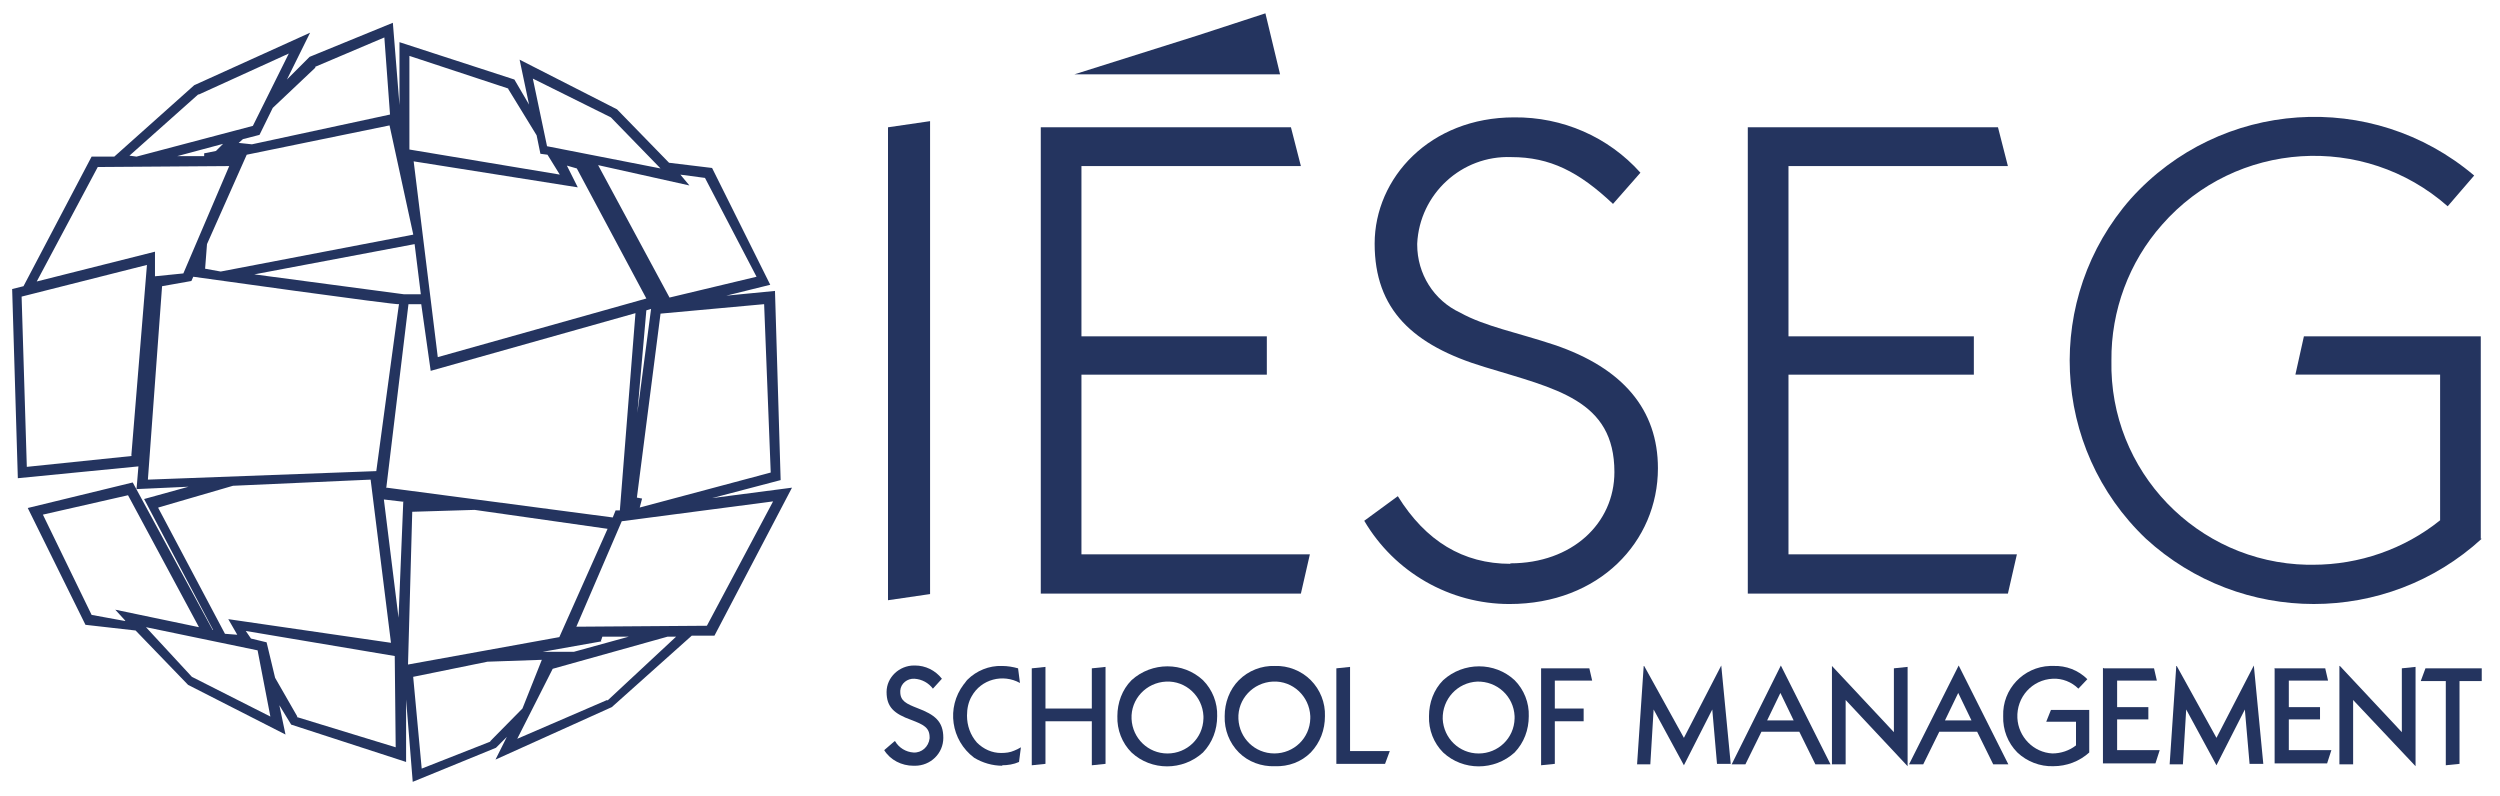 <svg width="135" height="43" viewBox="0 0 135 43" fill="none" xmlns="http://www.w3.org/2000/svg">
<path d="M68.332 0.72L64.654 1.921L58.015 4.015H69.124L68.332 0.72Z" fill="#24345F"/>
<path d="M47.952 6.874L50.224 6.542V32.08L47.952 32.412V6.874Z" fill="#24345F"/>
<path d="M56.202 6.874H69.711L70.248 8.969H58.398V18.162H68.409V20.231H58.398V29.935H70.733L70.248 32.055H56.202V6.849V6.874Z" fill="#24345F"/>
<path d="M81.56 30.42C84.88 30.42 87.178 28.275 87.178 25.491C87.178 21.584 84.012 20.997 80.181 19.822C76.274 18.647 74.231 16.706 74.231 13.157C74.231 9.607 77.219 6.338 81.764 6.338C84.369 6.312 86.847 7.385 88.583 9.326L87.102 11.011C85.263 9.275 83.705 8.483 81.611 8.483C78.93 8.381 76.657 10.475 76.529 13.157C76.529 13.157 76.529 13.182 76.529 13.208C76.529 14.791 77.423 16.221 78.853 16.885C80.181 17.626 81.943 17.958 83.935 18.622C87.638 19.873 89.528 22.12 89.528 25.287C89.528 29.245 86.361 32.617 81.509 32.617C78.291 32.617 75.303 30.905 73.669 28.122L75.482 26.794C76.989 29.22 79.006 30.446 81.56 30.446" fill="#24345F"/>
<path d="M94.381 6.874H107.891L108.427 8.969H96.578V18.162H106.588V20.231H96.578V29.935H108.912L108.427 32.055H94.381V6.849V6.874Z" fill="#24345F"/>
<path d="M134.013 29.092C128.88 33.791 121.015 33.791 115.882 29.092C110.723 24.189 110.365 16.068 115.064 10.73C119.891 5.367 128.089 4.806 133.605 9.479L132.175 11.139C127.655 7.155 120.734 7.589 116.75 12.135C114.962 14.152 113.992 16.783 114.017 19.464C113.89 25.44 118.64 30.369 124.59 30.497C124.692 30.497 124.794 30.497 124.896 30.497C127.399 30.497 129.825 29.654 131.766 28.096V20.23H123.951L124.411 18.162H133.962V29.092H134.013Z" fill="#24345F"/>
<path d="M48.334 40.023C48.539 40.381 48.922 40.611 49.33 40.636C49.765 40.662 50.148 40.33 50.199 39.87V39.819C50.199 39.282 49.867 39.129 49.203 38.874C48.283 38.542 47.875 38.184 47.875 37.367C47.875 36.575 48.564 35.937 49.356 35.937H49.407C49.969 35.937 50.505 36.193 50.863 36.652L50.377 37.188C50.148 36.882 49.79 36.678 49.382 36.652C48.998 36.627 48.641 36.907 48.615 37.291C48.615 37.291 48.615 37.342 48.615 37.367C48.615 37.852 48.947 38.006 49.535 38.236C50.48 38.593 50.939 38.951 50.939 39.844C50.939 40.687 50.25 41.351 49.407 41.351C49.407 41.351 49.356 41.351 49.33 41.351C48.692 41.351 48.079 41.045 47.747 40.508L48.309 40.023H48.334Z" fill="#24345F"/>
<path d="M54.133 41.35C53.597 41.35 53.06 41.197 52.601 40.916C51.349 39.971 51.094 38.209 52.039 36.958C52.115 36.881 52.166 36.779 52.243 36.703C52.728 36.217 53.418 35.936 54.107 35.962C54.414 35.962 54.695 36.013 54.976 36.09L55.078 36.881C54.158 36.37 52.984 36.677 52.473 37.596C52.294 37.903 52.218 38.26 52.218 38.643C52.218 39.18 52.396 39.691 52.754 40.099C53.111 40.457 53.571 40.661 54.056 40.661C54.312 40.661 54.541 40.635 54.771 40.533C54.899 40.482 55.001 40.431 55.129 40.354L55.027 41.146C54.746 41.274 54.414 41.325 54.107 41.325" fill="#24345F"/>
<path d="M55.715 36.09L56.455 36.013V38.261H58.958V36.09L59.699 36.013V41.248L58.958 41.325V38.95H56.455V41.248L55.715 41.325V36.09Z" fill="#24345F"/>
<path d="M61.104 36.729C62.202 35.733 63.888 35.733 64.96 36.729C65.471 37.24 65.752 37.955 65.727 38.67C65.727 39.411 65.471 40.1 64.96 40.636C63.862 41.633 62.177 41.633 61.104 40.636C60.593 40.126 60.312 39.411 60.338 38.67C60.338 37.955 60.593 37.24 61.104 36.729ZM64.986 38.67C64.935 37.597 64.041 36.755 62.968 36.806C61.896 36.857 61.053 37.751 61.104 38.823C61.155 39.87 61.998 40.688 63.045 40.688C64.092 40.688 64.96 39.87 64.986 38.798C64.986 38.747 64.986 38.696 64.986 38.67Z" fill="#24345F"/>
<path d="M66.9 36.728C67.41 36.217 68.125 35.936 68.841 35.962C69.555 35.936 70.271 36.217 70.781 36.728C71.292 37.239 71.573 37.954 71.547 38.669C71.547 39.41 71.292 40.099 70.781 40.635C70.271 41.146 69.581 41.401 68.841 41.376C68.125 41.401 67.41 41.146 66.9 40.635C66.389 40.125 66.108 39.41 66.133 38.669C66.133 37.954 66.389 37.239 66.9 36.728ZM70.756 38.669C70.705 37.596 69.811 36.754 68.738 36.805C67.666 36.856 66.823 37.75 66.874 38.822C66.925 39.869 67.768 40.686 68.815 40.686C69.862 40.686 70.73 39.869 70.756 38.797C70.756 38.745 70.756 38.694 70.756 38.669Z" fill="#24345F"/>
<path d="M72.163 36.09L72.903 36.013V40.559H75.048L74.793 41.248H72.163V36.09Z" fill="#24345F"/>
<path d="M77.932 36.729C79.03 35.733 80.715 35.733 81.788 36.729C82.299 37.24 82.58 37.955 82.554 38.67C82.554 39.411 82.299 40.1 81.788 40.636C80.69 41.633 79.004 41.633 77.932 40.636C77.421 40.126 77.14 39.411 77.166 38.67C77.166 37.955 77.421 37.24 77.932 36.729ZM81.788 38.67C81.737 37.597 80.843 36.78 79.77 36.806C78.698 36.857 77.881 37.751 77.906 38.823C77.957 39.87 78.8 40.688 79.847 40.688C80.894 40.688 81.763 39.87 81.788 38.798C81.788 38.747 81.788 38.696 81.788 38.67Z" fill="#24345F"/>
<path d="M83.193 36.089H85.824L85.977 36.753H83.96V38.26H85.517V38.949H83.96V41.248L83.219 41.324V36.089H83.193Z" fill="#24345F"/>
<path d="M88.785 35.963L90.931 39.844L92.948 35.937L93.459 41.249H92.718L92.463 38.312L90.931 41.325L89.296 38.312L89.117 41.275H88.402L88.76 35.963H88.785Z" fill="#24345F"/>
<path d="M117.544 35.963L119.689 39.844L121.707 35.937L122.218 41.249H121.477L121.222 38.312L119.689 41.325L118.055 38.312L117.876 41.275H117.161L117.519 35.963H117.544Z" fill="#24345F"/>
<path d="M96.166 35.937L98.848 41.275H98.031L97.162 39.512H95.119L94.251 41.275H93.51L96.166 35.937ZM96.856 38.9L96.141 37.418L95.426 38.9H96.856Z" fill="#24345F"/>
<path d="M98.925 35.961L102.27 39.537V36.089L103.011 36.012V41.375L99.665 37.8V41.273H98.925V35.961Z" fill="#24345F"/>
<path d="M105.769 35.937L108.451 41.275H107.634L106.765 39.512H104.722L103.854 41.275H103.088L105.769 35.937ZM106.459 38.9L105.744 37.418L105.029 38.9H106.459Z" fill="#24345F"/>
<path d="M110.879 41.375C110.164 41.401 109.448 41.12 108.938 40.635C108.427 40.124 108.146 39.409 108.172 38.668C108.12 37.212 109.27 36.012 110.7 35.961C110.751 35.961 110.828 35.961 110.879 35.961C111.568 35.936 112.232 36.191 112.717 36.676L112.232 37.187C111.875 36.829 111.364 36.625 110.853 36.651C109.729 36.702 108.887 37.647 108.938 38.77C108.989 39.792 109.806 40.635 110.828 40.686C111.287 40.686 111.747 40.532 112.104 40.251V38.975H110.496L110.751 38.336H112.819V40.635C112.283 41.12 111.594 41.375 110.879 41.375Z" fill="#24345F"/>
<path d="M113.61 36.09H116.317L116.47 36.754H114.325V38.184H116.011V38.848H114.325V40.508H116.624L116.394 41.223H113.559V36.064L113.61 36.09Z" fill="#24345F"/>
<path d="M122.855 36.09H125.562L125.715 36.754H123.596V38.184H125.281V38.848H123.596V40.508H125.894L125.664 41.223H122.83V36.064L122.855 36.09Z" fill="#24345F"/>
<path d="M126.354 35.961L129.699 39.537V36.089L130.44 36.012V41.375L127.069 37.8V41.273H126.328V35.961H126.354Z" fill="#24345F"/>
<path d="M132.073 36.779H130.72L130.975 36.089H134.014V36.779H132.814V41.248L132.073 41.324V36.779Z" fill="#24345F"/>
<path d="M38.069 26.998L42.155 25.925L41.849 15.71L39.218 15.966L41.593 15.378L38.452 9.07L36.128 8.789L33.319 5.904L28.058 3.222L28.569 5.648L27.777 4.295L21.572 2.277V5.674L21.214 1.23L16.72 3.069L15.494 4.295L16.745 1.766L10.488 4.601L6.172 8.457H4.947L1.269 15.455L0.656 15.608L0.963 25.823L7.475 25.185L7.373 26.411L10.182 26.283L7.781 26.947L11.51 34.021H11.484L7.168 26.053L1.499 27.432L4.615 33.74L7.322 34.047L10.156 36.983L15.417 39.665L15.085 38.081L15.724 39.129L21.929 41.146V37.775L22.287 42.219L26.782 40.38L27.369 39.792L26.756 41.018L33.038 38.184L37.354 34.327H38.58L42.768 26.334L38.069 26.947V26.998ZM41.262 16.4L41.619 25.517L34.545 27.407L34.673 26.922L34.392 26.87L35.669 16.936L41.262 16.425V16.4ZM22.338 8.713L31.2 10.117L30.612 8.943L31.148 9.096L34.903 16.119L23.64 19.285L22.338 8.713ZM22.721 15.889H21.802L13.732 14.816L22.389 13.182L22.721 15.864V15.889ZM35.158 16.681L34.417 22.299L34.903 16.757L35.158 16.681ZM36.716 9.428L38.069 9.607L40.853 14.944L36.154 16.068L32.298 8.917L37.227 10.015L36.716 9.402V9.428ZM32.987 6.338L35.669 9.096L29.54 7.896L28.773 4.244L32.987 6.338ZM27.445 4.806L28.978 7.308L29.182 8.304L29.565 8.355L30.229 9.428L22.108 8.074V3.018L27.445 4.78V4.806ZM22.312 12.671L11.918 14.663L11.076 14.51L11.178 13.182L13.323 8.355L21.035 6.772L22.312 12.646V12.671ZM17.026 3.605L20.755 2.022L21.061 6.185L13.604 7.793L12.889 7.717L13.119 7.513L14.013 7.283L14.728 5.827L17.026 3.656V3.605ZM10.718 5.112L15.596 2.89L13.655 6.797L7.373 8.457L6.99 8.406L10.718 5.086V5.112ZM12.046 7.768L11.663 8.151L11.025 8.279V8.432H9.569L12.046 7.768ZM5.279 9.019L12.378 8.968L9.901 14.765L8.369 14.919V13.591L1.984 15.2L5.279 9.019ZM7.117 24.623L1.448 25.21L1.167 16.017L7.935 14.306L7.092 24.597L7.117 24.623ZM7.986 25.9L8.752 15.455L10.335 15.174L10.437 14.944C10.437 14.944 21.546 16.502 21.546 16.425C21.546 16.349 20.32 25.44 20.32 25.44L7.986 25.9ZM8.547 27.407L12.582 26.232L20.014 25.9L21.112 34.711L12.327 33.434L12.812 34.276L12.148 34.225L8.547 27.432V27.407ZM6.76 33.536L4.947 33.204L2.316 27.79L6.913 26.743L10.744 33.868L6.224 32.923L6.76 33.51V33.536ZM10.361 36.549L7.883 33.868L13.91 35.119L14.6 38.694L10.361 36.549ZM16.056 38.694L14.855 36.6L14.396 34.685L13.553 34.481L13.272 34.072L21.316 35.425L21.367 40.354L16.03 38.72L16.056 38.694ZM21.776 27.1L21.521 33.357L20.729 26.972L21.827 27.1H21.751H21.776ZM20.857 26.36L22.057 16.425H22.747L23.257 20.026L34.315 16.91L33.472 27.56H33.243L33.089 27.943L20.882 26.334L20.857 26.36ZM22.032 35.911L22.261 27.636L25.632 27.534L32.809 28.556L30.204 34.404L22.032 35.885V35.911ZM32.451 34.608L32.528 34.379H33.958L30.995 35.196H29.31L32.477 34.634L32.451 34.608ZM26.475 40.048L22.772 41.504L22.312 36.549L26.322 35.732L29.259 35.63L28.212 38.26L26.475 40.022V40.048ZM32.783 37.8L27.931 39.895L29.846 36.115L36.052 34.379H36.511L32.809 37.826L32.783 37.8ZM38.172 33.791L31.123 33.842L33.575 28.147L41.747 27.075L38.172 33.791Z" fill="#24345F"/>
</svg>
